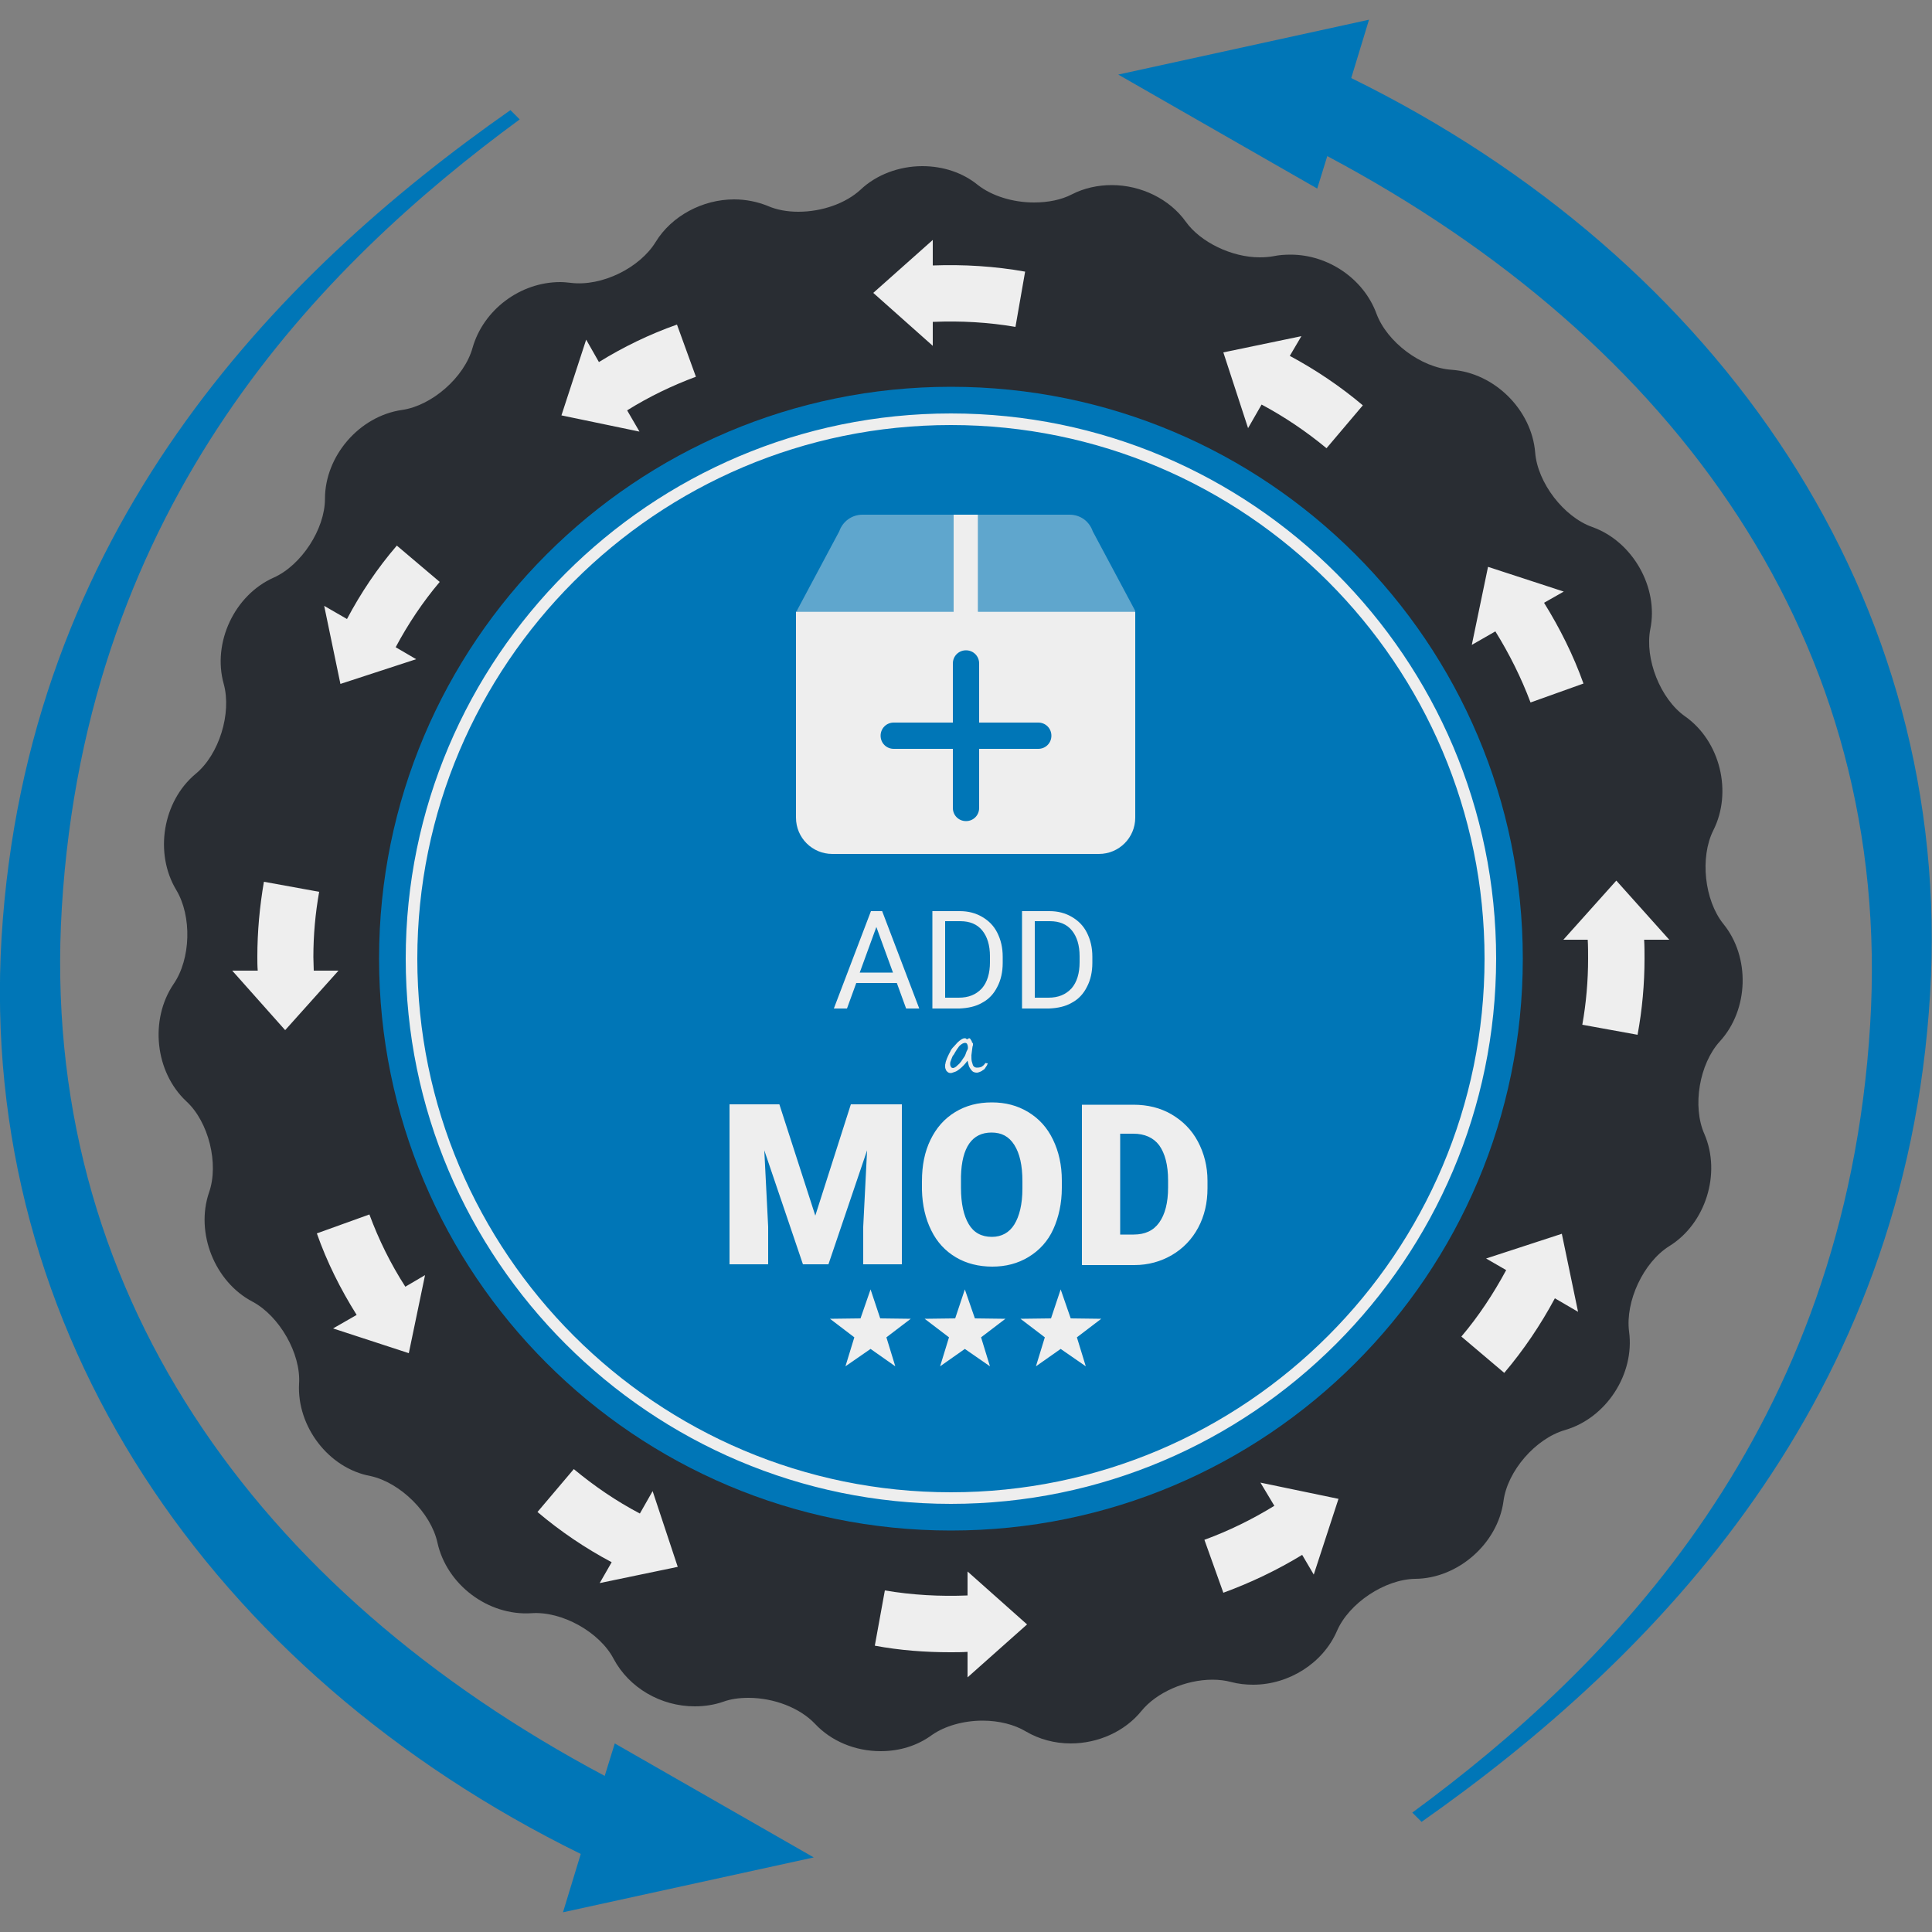 <svg xmlns="http://www.w3.org/2000/svg" xml:space="preserve" viewBox="0 0 500 500"><rect x="0" y="0" width="500" height="500" fill="#808080" stroke="none"/><path fill="#0076B7" d="m150.3 479.8-4.6 15.1 64.9-14.2-51.5-29.5-2.6 8.4C66.2 411.6 10 333.6 16 234.9c6.4-105.1 67.3-166.4 118.5-204l-2.4-2.4C71.2 71.1 6.8 137.6.4 242.7c-6.1 102 54.2 190.1 149.9 237.1zM349.7 20.2l4.6-15.1-64.9 14.2 51.5 29.5 2.6-8.4c90.3 48 146.5 126 140.5 224.7-6.4 105.1-67.3 166.4-118.5 204l2.4 2.4c60.8-42.7 125.3-109.1 131.6-214.2 6.2-102-54.1-190.1-149.8-237.1z"/><path fill="#292D33" d="M227.9 453.2c-6.6 0-12.8-2.6-17-7.1-3.9-4.1-10.6-6.7-17.2-6.7-2.4 0-4.6.3-6.5 1-2.3.8-4.8 1.2-7.4 1.2-8.8 0-17-4.8-21-12.3-3.6-6.9-13.4-12.4-21.3-11.8-11.2.7-21.9-7.4-24.3-18.3-1.7-7.7-9.6-15.5-17.3-17.2-10.9-2-19.1-12.9-18.5-23.9.5-7.8-5.1-17.5-12-21.2-9.8-5.1-14.9-17.8-11.3-28.3 2.6-7.4-.1-18.3-5.9-23.6-8.1-7.6-9.5-21.1-3.3-30.3 4.5-6.5 4.8-17.6.7-24.4-5.7-9.5-3.5-22.9 5-30 6.1-5 9.4-15.7 7.3-23.3-3-10.7 2.8-23 12.9-27.5 7.2-3.2 13.3-12.6 13.3-20.4 0-11.1 8.9-21.4 19.9-23 7.8-1.1 16.2-8.5 18.3-16.1 2.8-9.8 12.3-17 22.7-17 .9 0 1.8.1 2.7.2 8.1 1 17.9-3.9 22-10.6 4.1-6.7 12.1-11 20.3-11 3 0 6 .6 8.7 1.7 2.3 1 5 1.5 7.9 1.5 6.2 0 12.3-2.2 16.1-5.7 4.1-3.9 10-6.1 16-6.1 5.4 0 10.5 1.7 14.4 4.9 3.6 2.8 9 4.5 14.5 4.5 3.7 0 7.1-.7 9.8-2.1 3.1-1.6 6.7-2.4 10.3-2.4 7.6 0 15 3.6 19.2 9.5 3.8 5.3 11.9 9.2 19.1 9.2 1.3 0 2.5-.1 3.6-.3 1.4-.3 2.9-.4 4.4-.4 9.8 0 18.9 6.3 22.2 15.2 2.7 7.4 11.6 14.1 19.5 14.6 11.1.8 20.7 10.4 21.6 21.4.6 7.8 7.4 16.7 14.8 19.3 10.4 3.7 17.2 15.6 15 26.4-1.5 7.7 2.6 18.1 9 22.6 9.1 6.4 12.3 19.6 7.3 29.5-3.5 7-2.3 18.1 2.6 24.2 7 8.6 6.6 22.2-.9 30.4-5.3 5.8-7.2 16.8-4 24 4.4 10.2.3 23.2-9.1 29-6.7 4.2-11.4 14.3-10.4 22.1 1.5 11-5.9 22.4-16.6 25.5-7.6 2.2-14.9 10.6-15.9 18.4-1.5 11-11.8 20-22.8 20.1-7.9.1-17.2 6.3-20.3 13.5-3.6 8.3-12.4 13.9-21.7 13.9-1.9 0-3.8-.2-5.7-.7-1.5-.4-3.1-.6-4.8-.6-7 0-14.5 3.3-18.4 8.1-4.3 5.3-11.2 8.4-18.3 8.4-4.2 0-8.2-1.1-11.6-3.1-3-1.8-7-2.8-11.2-2.8-5 0-9.8 1.4-13.1 3.7-3.8 2.8-8.4 4.2-13.3 4.2z"/><path fill="#0076B7" d="M394.1 248.1c0 81.8-66.3 148-148 148-81.8 0-148-66.3-148-148s66.3-148 148-148 148 66.2 148 148z"/><path fill="#EEE" d="M246.1 389.2c-77.8 0-141.1-63.3-141.1-141.1S168.3 107 246.1 107s141.1 63.3 141.1 141.1c-.1 77.8-63.4 141.1-141.1 141.1zm0-279.2C169.9 110 108 172 108 248.1c0 76.2 62 138.1 138.1 138.1 76.2 0 138.1-62 138.1-138.1 0-76.2-62-138.1-138.1-138.1zM241.5 83.3c7.2-.3 14.3.1 21.3 1.3l2.5-14.3c-7.8-1.4-15.9-1.9-23.9-1.6v-6.6L226 75.8l15.4 13.7v-6.2zM155 93.7l-3.3-5.8-6.4 19.6 20.2 4.2-3.2-5.5c5.6-3.5 11.6-6.4 17.8-8.7L175.2 84c-7.1 2.5-13.9 5.8-20.2 9.7zm-65.2 66.5-5.9-3.4 4.2 20.2 19.6-6.4-5.3-3.1c3.2-6 7-11.7 11.4-16.9l-11.1-9.4c-5 5.8-9.3 12.2-12.9 19zm-8.6 91.1c0-1.2-.1-2.4-.1-3.6 0-5.7.5-11.3 1.5-16.9l-14.3-2.6c-1.1 6.4-1.7 12.9-1.7 19.4 0 1.2 0 2.4.1 3.6h-6.6l13.7 15.4 13.8-15.4h-6.4zm14.4 63L82 319.2c2.6 7.4 6.1 14.4 10.3 21.1l-6.1 3.5 19.6 6.4L110 330l-5.1 3c-3.8-5.9-6.9-12.2-9.3-18.7zm70 77.4c-6.1-3.2-11.8-7.1-17.1-11.5l-9.4 11.1c5.9 5 12.4 9.4 19.2 13l-3.1 5.4 20.2-4.2-6.5-19.6-3.3 5.8zm84.9 21.2c-7.2.3-14.5-.1-21.5-1.3l-2.6 14.3c6.4 1.2 13 1.7 19.5 1.7 1.5 0 3 0 4.5-.1v6.6l15.4-13.7-15.4-13.7v6.2zm79.3-23.2c-5.7 3.5-11.8 6.5-18.1 8.8l4.9 13.7c7.1-2.6 14-5.9 20.4-9.8l3 5.1 6.4-19.6-20.2-4.2 3.6 6zm54.8-64 5.2 3c-3.3 6.1-7.1 11.9-11.6 17.2l11.1 9.4c5-5.9 9.4-12.4 13.1-19.3l6 3.5-4.2-20.2-19.6 6.4zm47.4-82.5-13.7-15.3-13.7 15.3h6.3c.1 1.6.1 3.3.1 4.9 0 5.7-.5 11.5-1.5 17.1l14.3 2.6c1.2-6.5 1.8-13.1 1.8-19.7 0-1.6 0-3.3-.1-4.9h6.5zm-35.9-61.4 13.7-4.9c-2.6-7.3-6.1-14.3-10.2-20.9l5.1-2.9-19.6-6.4-4.2 20.2 6.1-3.5c3.6 5.8 6.7 12 9.1 18.4zM336.8 87l-20.2 4.2 6.4 19.6 3.5-6.1c6 3.2 11.6 7 16.8 11.3l9.4-11.1c-5.8-4.9-12.2-9.2-18.9-12.8l3-5.1z"/><path fill="#EEE" d="m225.3 333.7 2.5 7.5 7.9.1-6.3 4.8 2.3 7.5-6.4-4.5-6.5 4.5 2.3-7.5-6.3-4.8 7.9-.1zM249.7 333.7l2.6 7.5 7.9.1-6.3 4.8 2.3 7.5-6.5-4.5-6.4 4.5 2.3-7.5-6.3-4.8 7.9-.1zM274.5 333.7l2.6 7.5 7.9.1-6.3 4.8 2.3 7.5-6.5-4.5-6.4 4.5 2.3-7.5-6.3-4.8 7.9-.1z"/><g fill="#EEE"><path d="m217.2 137.5-11 20.6.2.2h40.5v-25.1h-23.7c-2.7 0-5.1 1.7-6 4.3zm65.6 0c-.9-2.6-3.2-4.3-6-4.3h-23.7v25.1h40.5l.2-.2-11-20.6z" opacity=".4"/><path d="M253.1 158.3v-25.1h-6.3v25.1H206v53.3c0 5.2 4.2 9.4 9.4 9.4h69c5.2 0 9.4-4.2 9.4-9.4v-53.3h-40.7zm15.6 35.5h-15.3v15.3c0 1.9-1.5 3.4-3.4 3.4s-3.4-1.5-3.4-3.4v-15.3h-15.3c-1.9 0-3.4-1.5-3.4-3.4s1.5-3.4 3.4-3.4h15.3v-15.3c0-1.9 1.5-3.4 3.4-3.4s3.4 1.5 3.4 3.4V187h15.3c1.9 0 3.4 1.5 3.4 3.4s-1.5 3.4-3.4 3.4z"/></g><g fill="#EEE"><path d="M232.1 254.4h-10.5l-2.4 6.6h-3.4l9.6-25.2h2.9l9.6 25.2h-3.4l-2.4-6.6zm-9.6-2.7h8.6l-4.3-11.8-4.3 11.8zM241.3 261v-25.2h7.1c2.2 0 4.1.5 5.8 1.5s3 2.3 3.9 4.1c.9 1.8 1.4 3.8 1.4 6.2v1.6c0 2.4-.5 4.5-1.4 6.2-.9 1.8-2.2 3.2-3.9 4.1-1.7 1-3.7 1.4-5.9 1.5h-7zm3.3-22.5v19.7h3.5c2.6 0 4.5-.8 6-2.4 1.4-1.6 2.1-3.9 2.1-6.8v-1.5c0-2.9-.7-5.1-2-6.7s-3.2-2.4-5.7-2.4h-3.9zM264.5 261v-25.2h7.1c2.2 0 4.1.5 5.8 1.5s3 2.3 3.9 4.1c.9 1.8 1.4 3.8 1.4 6.2v1.6c0 2.4-.5 4.5-1.4 6.2-.9 1.8-2.2 3.2-3.9 4.1-1.7 1-3.7 1.4-5.9 1.5h-7zm3.3-22.5v19.7h3.5c2.6 0 4.5-.8 6-2.4 1.4-1.6 2.1-3.9 2.1-6.8v-1.5c0-2.9-.7-5.1-2-6.7s-3.2-2.4-5.7-2.4h-3.9z"/></g><g fill="#EEE"><path d="m201.7 285.8 9.3 28.8 9.2-28.8h13.2v41.4h-10v-9.7l1-19.8-10 29.5h-6.6l-10-29.5 1 19.8v9.7h-10v-41.4h12.9zM274.8 307.4c0 4-.8 7.6-2.2 10.7s-3.6 5.5-6.4 7.2c-2.8 1.7-5.9 2.5-9.4 2.5s-6.7-.8-9.4-2.4c-2.7-1.6-4.9-3.9-6.4-7-1.5-3-2.3-6.5-2.4-10.4v-2.3c0-4.1.7-7.6 2.2-10.7s3.6-5.5 6.4-7.2c2.8-1.7 5.9-2.5 9.5-2.5 3.5 0 6.6.8 9.4 2.5 2.8 1.7 4.9 4 6.4 7.1 1.5 3.1 2.3 6.6 2.3 10.6v1.9zm-10.2-1.7c0-4.1-.7-7.2-2.1-9.4s-3.3-3.2-5.9-3.2c-5 0-7.7 3.8-7.9 11.3v3c0 4.1.7 7.2 2 9.4s3.3 3.3 6 3.3c2.5 0 4.5-1.1 5.8-3.2s2.1-5.2 2.1-9.3v-1.9zM280 327.3v-41.4h13.3c3.7 0 7 .8 9.9 2.5 2.9 1.7 5.2 4 6.8 7 1.6 3 2.5 6.4 2.5 10.2v1.9c0 3.8-.8 7.2-2.4 10.2s-3.9 5.4-6.8 7.1c-2.9 1.7-6.2 2.6-9.7 2.6H280zm9.9-33.8v26h3.5c2.9 0 5.1-1 6.6-3.1s2.3-5.1 2.3-9.1v-1.8c0-4-.8-7-2.3-9.1-1.5-2-3.8-3-6.7-3h-3.4z"/></g><path fill="#EEE" d="M255.6 275.2c0 .1 0 .2-.1.3 0 .1-.1.3-.2.4-.1.2-.3.4-.4.6s-.4.4-.6.5c-.2.2-.5.3-.7.4-.3.1-.5.2-.8.2-.4 0-.7-.1-.9-.2s-.5-.4-.7-.7c-.2-.3-.4-.6-.5-1l-.3-1.2c-.3.4-.6.8-1 1.2-.4.4-.7.7-1.1 1s-.8.6-1.2.7-.7.3-1 .3c-.2 0-.4 0-.6-.1-.2-.1-.3-.2-.5-.4s-.2-.4-.3-.6c-.1-.2-.1-.4-.1-.7s0-.5.1-.7c0-.3.1-.5.2-.8.1-.3.2-.6.4-1s.3-.7.6-1.2c.2-.5.5-.9.9-1.3s.7-.8 1-1.1c.3-.3.7-.6 1-.8.3-.2.6-.3.8-.3h.2c.1 0 .1 0 .2.1s.1.1.2.1H250.5s.1 0 .1-.1l.1-.1h.1c.1 0 .2 0 .2.1.1 0 .2.1.2.2s.1.2.2.3c.1.1.1.2.1.3 0 .1.1.2.1.2l.1.1s.1.1.1.2v.3c0 .1 0 .2-.1.4 0 .2-.1.4-.1.7s-.1.5-.1.8c0 .3-.1.5-.1.8 0 .7 0 1.2.1 1.6.1.4.2.7.3 1 .1.2.3.4.5.5s.4.1.6.1c.5 0 .8-.1 1.1-.2.3-.2.6-.4.8-.7.1-.1.1-.2.2-.2 0-.1.1-.1.1-.1.1 0 .2 0 .2.1.2-.1.3 0 .3 0zm-5.1-4c0-.5-.1-.8-.2-1-.1-.2-.3-.3-.5-.3s-.3 0-.5.1-.3.1-.4.2c-.1.1-.3.2-.4.3l-.3.3c-.1.2-.3.4-.5.7s-.3.5-.5.8c-.2.3-.3.6-.5.8s-.3.6-.4.8c-.1.3-.2.5-.3.8-.1.2-.1.5-.1.7 0 .3.1.5.2.7s.3.3.6.3c.1 0 .3-.1.5-.2s.4-.3.6-.5.5-.4.7-.7c.2-.2.4-.5.5-.7.2-.2.3-.5.5-.7.2-.3.3-.5.4-.8s.2-.6.3-.8c.2-.3.3-.6.3-.8z"/></svg>